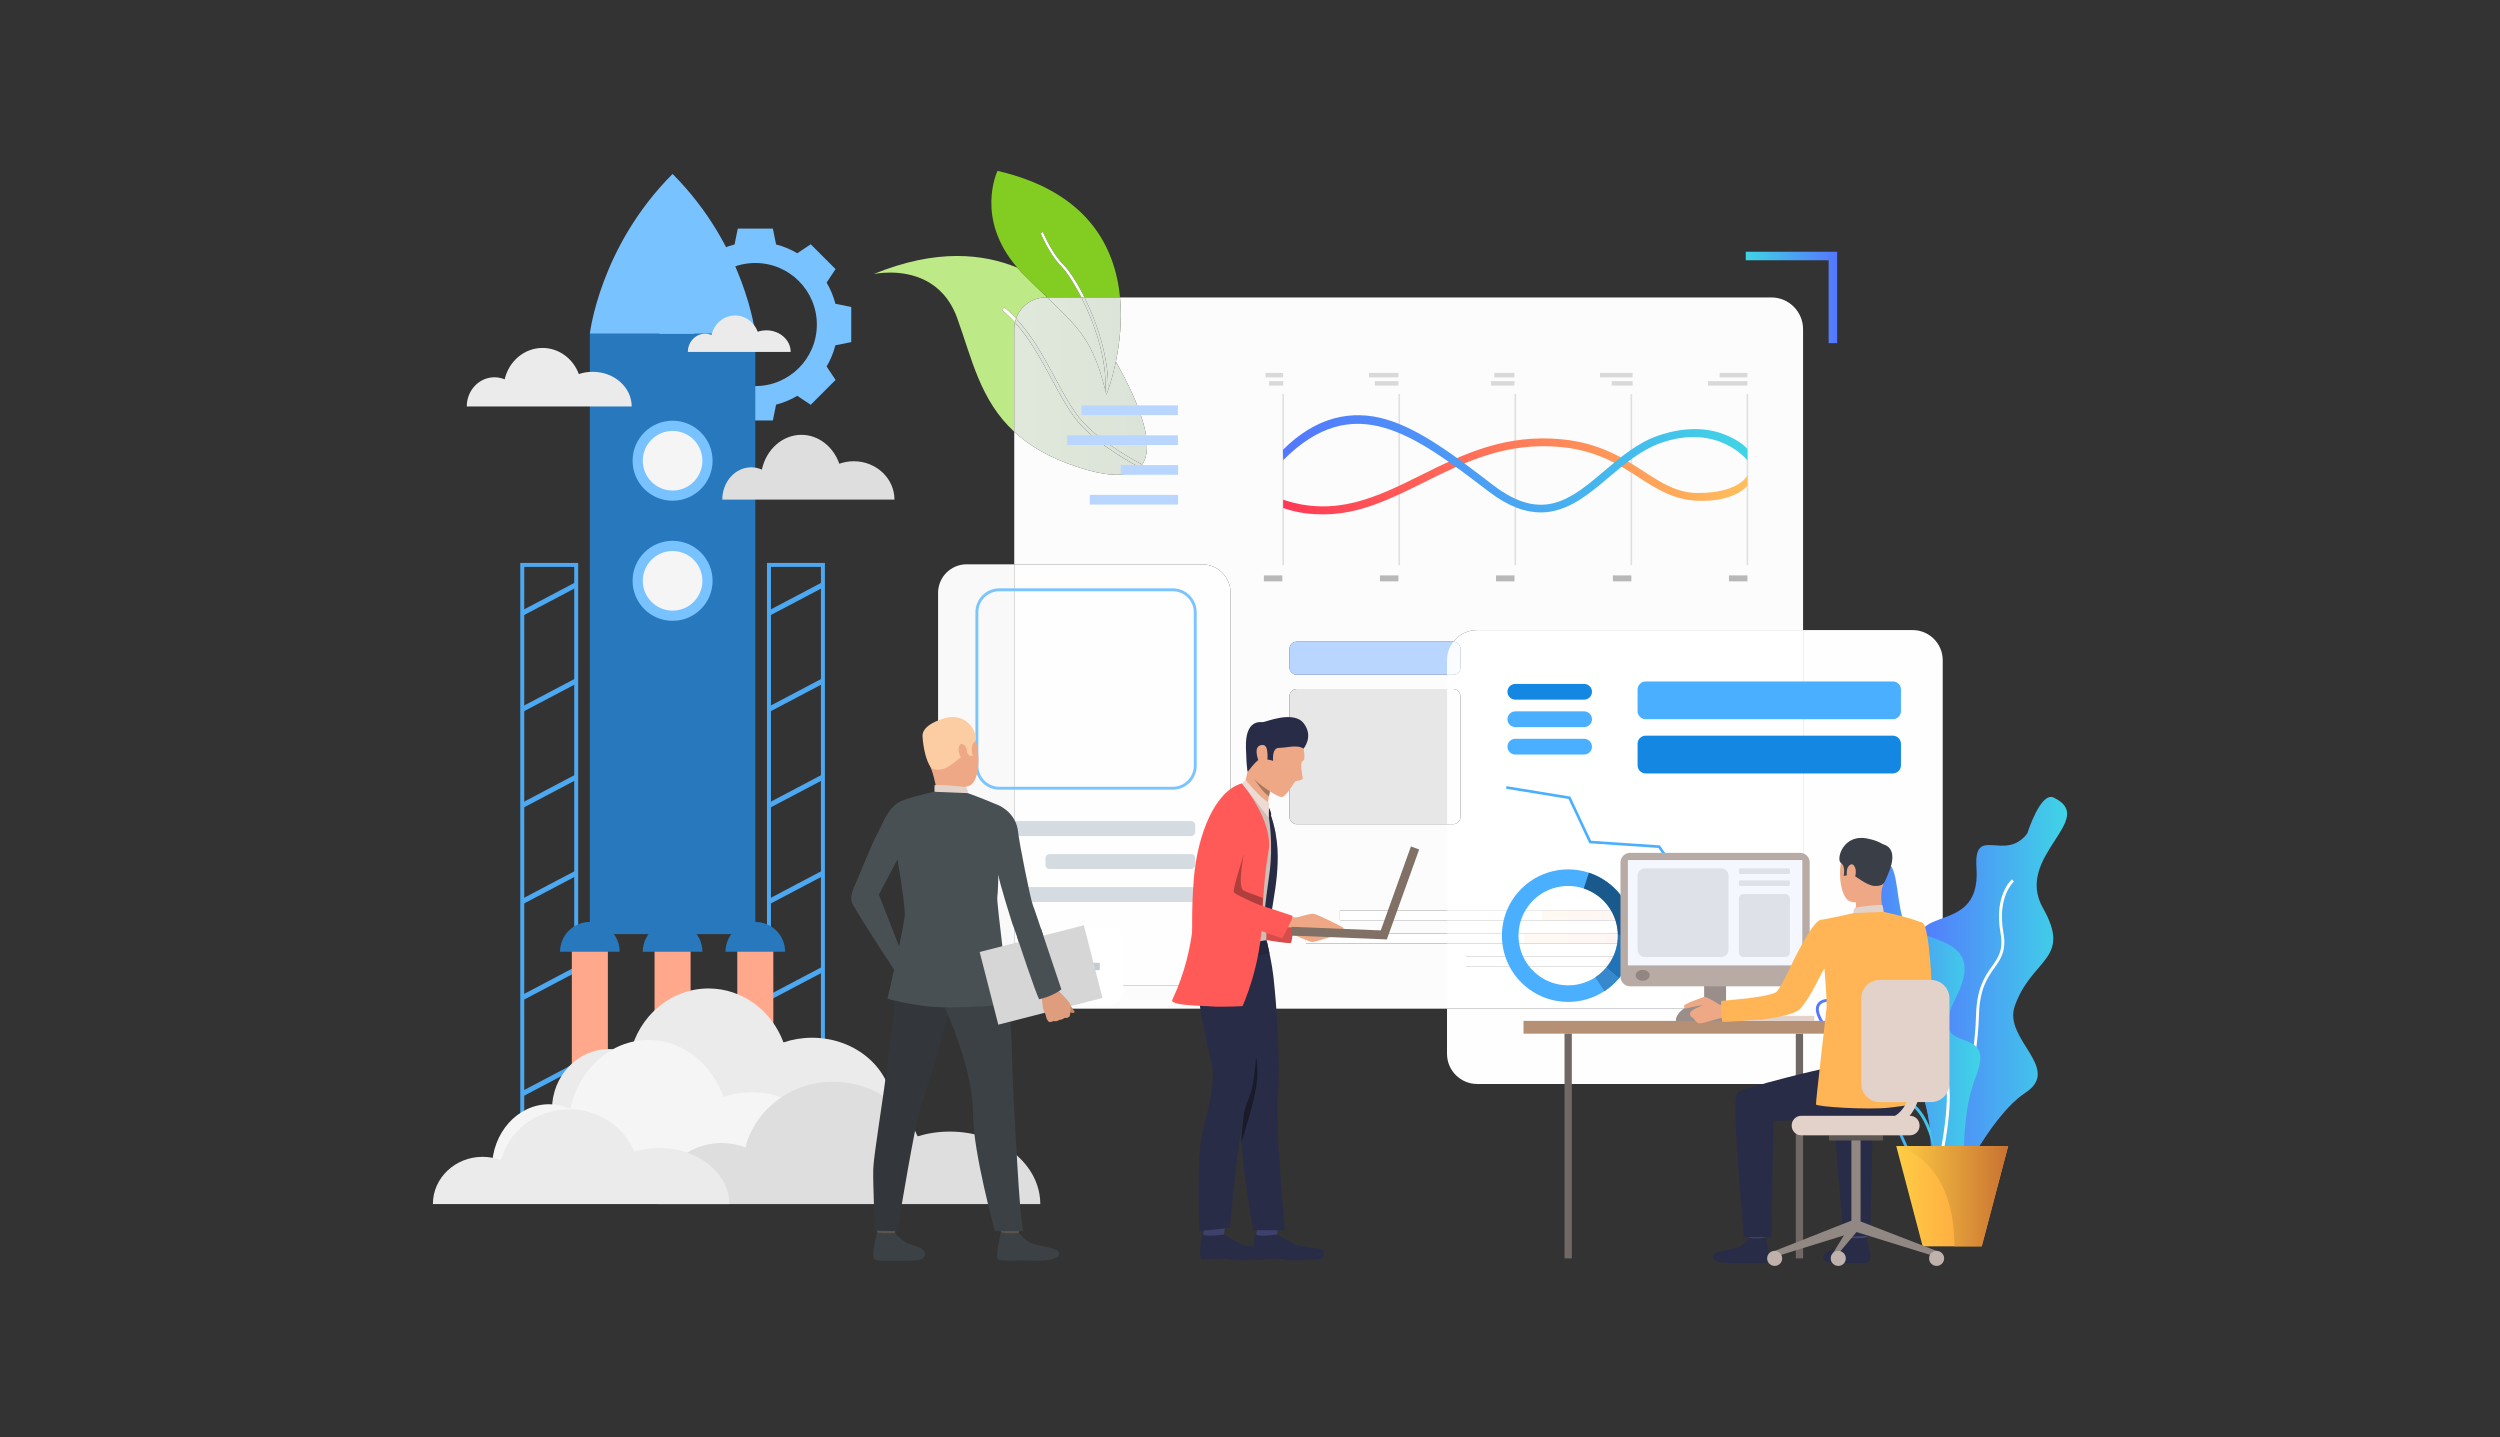 <?xml version="1.0" encoding="UTF-8" standalone="no"?><!DOCTYPE svg PUBLIC "-//W3C//DTD SVG 1.1//EN" "http://www.w3.org/Graphics/SVG/1.1/DTD/svg11.dtd"><svg width="100%" height="100%" viewBox="0 0 3625 2084" version="1.1" xmlns="http://www.w3.org/2000/svg" xmlns:xlink="http://www.w3.org/1999/xlink" xml:space="preserve" xmlns:serif="http://www.serif.com/" style="fill-rule:evenodd;clip-rule:evenodd;stroke-linejoin:round;stroke-miterlimit:2;"><rect x="0" y="0" width="3625" height="2084" fill="#333333" stroke="none"/><g><g><path d="M1095.2,559.813c-49.284,0 -89.234,-39.949 -89.234,-89.233c0,-49.284 39.95,-89.234 89.234,-89.234c49.284,0 89.233,39.95 89.233,89.234c0,49.284 -39.949,89.233 -89.233,89.233Zm116.134,-119.319c-2.82,-10.929 -7.152,-21.255 -12.746,-30.74l12.98,-19.525l-18.009,-18.004l-18.008,-18.008l-19.521,12.98c-9.49,-5.594 -19.811,-9.926 -30.74,-12.752l-4.622,-22.959l-50.931,0l-4.628,22.959c-10.924,2.826 -21.245,7.158 -30.735,12.752l-19.515,-12.98l-18.009,18.008l-18.008,18.004l12.98,19.525c-5.599,9.485 -9.931,19.811 -12.752,30.74l-22.964,4.618l0,50.936l22.964,4.623c2.821,10.928 7.153,21.249 12.752,30.734l-12.98,19.521l18.008,18.008l18.009,18.009l19.515,-12.981c9.49,5.595 19.811,9.927 30.735,12.753l4.628,22.964l50.931,0l4.622,-22.964c10.929,-2.826 21.25,-7.158 30.74,-12.753l19.521,12.981l36.017,-36.017l-12.98,-19.521c5.594,-9.485 9.926,-19.806 12.746,-30.734l22.965,-4.623l0,-50.936l-22.965,-4.618Z" style="fill:#78c2ff;fill-rule:nonzero;"/><path d="M760.121,1722.65l72.502,0l0,-900.654l-72.502,0l0,900.654Zm78.242,5.75l-83.982,0l0,-912.149l83.982,0l0,912.149Z" style="fill:#4da8f2;fill-rule:nonzero;"/><path d="M758.952,1728.74l-3.392,-6.436l78.232,-41.237l3.397,6.435l-78.237,41.238Z" style="fill:#4da8f2;fill-rule:nonzero;"/><path d="M758.952,1589.34l-3.392,-6.436l78.232,-41.238l3.397,6.436l-78.237,41.238Z" style="fill:#4da8f2;fill-rule:nonzero;"/><path d="M758.952,1449.94l-3.392,-6.436l78.232,-41.238l3.397,6.436l-78.237,41.238Z" style="fill:#4da8f2;fill-rule:nonzero;"/><path d="M758.952,1310.54l-3.392,-6.431l78.232,-41.238l3.397,6.436l-78.237,41.233Z" style="fill:#4da8f2;fill-rule:nonzero;"/><path d="M758.952,1171.14l-3.392,-6.431l78.232,-41.238l3.397,6.436l-78.237,41.233Z" style="fill:#4da8f2;fill-rule:nonzero;"/><path d="M758.952,1031.74l-3.392,-6.436l78.232,-41.238l3.397,6.431l-78.237,41.243Z" style="fill:#4da8f2;fill-rule:nonzero;"/><path d="M758.952,892.344l-3.392,-6.436l78.232,-41.238l3.397,6.436l-78.237,41.238Z" style="fill:#4da8f2;fill-rule:nonzero;"/><path d="M1117.87,1722.65l72.492,0l0,-900.654l-72.492,0l0,900.654Zm78.231,5.75l-83.976,0l0,-912.149l83.976,0l0,912.149Z" style="fill:#4da8f2;fill-rule:nonzero;"/><path d="M1116.69,1728.74l-3.392,-6.436l78.237,-41.237l3.397,6.435l-78.242,41.238Z" style="fill:#4da8f2;fill-rule:nonzero;"/><path d="M1116.69,1589.34l-3.392,-6.436l78.237,-41.238l3.397,6.436l-78.242,41.238Z" style="fill:#4da8f2;fill-rule:nonzero;"/><path d="M1116.69,1449.94l-3.392,-6.436l78.237,-41.238l3.397,6.436l-78.242,41.238Z" style="fill:#4da8f2;fill-rule:nonzero;"/><path d="M1116.69,1310.54l-3.392,-6.431l78.237,-41.238l3.397,6.436l-78.242,41.233Z" style="fill:#4da8f2;fill-rule:nonzero;"/><path d="M1116.69,1171.14l-3.392,-6.431l78.237,-41.238l3.397,6.436l-78.242,41.233Z" style="fill:#4da8f2;fill-rule:nonzero;"/><path d="M1116.69,1031.74l-3.392,-6.436l78.237,-41.238l3.397,6.431l-78.242,41.243Z" style="fill:#4da8f2;fill-rule:nonzero;"/><path d="M1116.69,892.344l-3.392,-6.436l78.237,-41.238l3.397,6.436l-78.242,41.238Z" style="fill:#4da8f2;fill-rule:nonzero;"/><rect x="855.281" y="483.851" width="239.921" height="870.574" style="fill:#2878bd;fill-rule:nonzero;"/><path d="M975.244,252.236c-105.595,105.591 -119.963,231.615 -119.963,231.615l239.921,0c0,0 -14.363,-126.024 -119.958,-231.615Z" style="fill:#78c2ff;fill-rule:nonzero;"/><path d="M1123.48,1622.87c-9.989,0 -19.541,1.47 -28.346,4.161c-11.604,-28.153 -40.432,-48.094 -74.18,-48.094c-37.498,0 -68.949,24.636 -77.395,57.818c-6.483,-2.452 -13.537,-3.797 -20.939,-3.797c-31.218,0 -56.53,24.049 -56.53,53.725l337.024,0c0,-35.239 -35.649,-63.813 -79.634,-63.813Z" style="fill:#f5f5f5;fill-rule:nonzero;"/><path d="M859.437,539.119c-7.086,0 -13.869,1.158 -20.113,3.278c-8.238,-22.175 -28.693,-37.872 -52.634,-37.872c-26.616,0 -48.925,19.401 -54.914,45.528c-4.597,-1.932 -9.61,-2.997 -14.856,-2.997c-22.154,0 -40.111,18.944 -40.111,42.308l239.131,0c0,-27.748 -25.296,-50.245 -56.503,-50.245Z" style="fill:#ebebeb;fill-rule:nonzero;"/><path d="M1111.25,478.969c-4.41,0 -8.638,0.727 -12.534,2.046c-5.132,-13.822 -17.884,-23.608 -32.807,-23.608c-16.596,0 -30.501,12.098 -34.236,28.382c-2.867,-1.2 -5.989,-1.865 -9.261,-1.865c-13.807,0 -25.006,11.807 -25.006,26.372l149.072,0c0,-17.298 -15.77,-31.327 -35.228,-31.327Z" style="fill:#ebebeb;fill-rule:nonzero;"/><path d="M1237.99,668.816c-7.397,0 -14.477,1.283 -20.996,3.631c-8.602,-24.548 -29.955,-41.934 -54.945,-41.934c-27.785,0 -51.076,21.484 -57.335,50.406c-4.795,-2.13 -10.026,-3.309 -15.511,-3.309c-23.12,0 -41.866,20.97 -41.866,46.843l249.639,0c0,-30.725 -26.413,-55.637 -58.986,-55.637Z" style="fill:#dedede;fill-rule:nonzero;"/><path d="M1033.25,668.042c0,32.039 -25.972,58.005 -58.005,58.005c-32.039,0 -58.005,-25.966 -58.005,-58.005c0,-32.033 25.966,-58.005 58.005,-58.005c32.033,0 58.005,25.972 58.005,58.005Z" style="fill:#78c2ff;fill-rule:nonzero;"/><path d="M1033.25,842.187c0,32.039 -25.972,58.005 -58.005,58.005c-32.039,0 -58.005,-25.966 -58.005,-58.005c0,-32.033 25.966,-58.005 58.005,-58.005c32.033,0 58.005,25.972 58.005,58.005Z" style="fill:#78c2ff;fill-rule:nonzero;"/><path d="M1018.47,842.187c0,23.873 -19.354,43.227 -43.222,43.227c-23.873,0 -43.227,-19.354 -43.227,-43.227c0,-23.868 19.354,-43.222 43.227,-43.222c23.868,0 43.222,19.354 43.222,43.222Z" style="fill:#f5f5f5;fill-rule:nonzero;"/><path d="M1018.47,668.042c0,23.873 -19.354,43.222 -43.222,43.222c-23.873,0 -43.227,-19.349 -43.227,-43.222c0,-23.868 19.354,-43.222 43.227,-43.222c23.868,0 43.222,19.354 43.222,43.222Z" style="fill:#f5f5f5;fill-rule:nonzero;"/><rect x="829.148" y="1357.08" width="52.26" height="221.86" style="fill:#ffa88c;fill-rule:nonzero;"/><rect x="949.106" y="1357.08" width="52.27" height="221.86" style="fill:#ffa88c;fill-rule:nonzero;"/><rect x="1069.07" y="1357.08" width="52.265" height="221.86" style="fill:#ffa88c;fill-rule:nonzero;"/><path d="M1018.47,1380.05l-86.444,0c0,-23.873 19.354,-43.222 43.217,-43.222c23.873,0 43.227,19.349 43.227,43.222Z" style="fill:#2878bd;fill-rule:nonzero;"/><path d="M1138.42,1380.05l-86.444,0c0,-23.873 19.359,-43.222 43.217,-43.222c23.873,0 43.227,19.349 43.227,43.222Z" style="fill:#2878bd;fill-rule:nonzero;"/><path d="M1177.59,1504.72c-14.638,0 -28.642,2.4 -41.539,6.779c-17.011,-45.798 -59.267,-78.227 -108.722,-78.227c-54.956,0 -101.051,40.08 -113.424,94.038c-9.495,-3.984 -19.842,-6.186 -30.688,-6.186c-45.751,0 -82.844,39.124 -82.844,87.389l493.928,0c0,-57.319 -52.255,-103.793 -116.711,-103.793Z" style="fill:#ebebeb;fill-rule:nonzero;"/><path d="M1090.6,1583.74c-14.643,0 -28.647,2.535 -41.545,7.184c-17.011,-48.572 -59.267,-82.969 -108.717,-82.969c-54.961,0 -101.05,42.505 -113.428,99.736c-9.495,-4.217 -19.838,-6.55 -30.683,-6.55c-45.757,0 -82.85,41.493 -82.85,92.683l493.929,0c0,-60.795 -52.25,-110.084 -116.706,-110.084Z" style="fill:#f5f5f5;fill-rule:nonzero;"/><path d="M1377.23,1640.8c-16.451,0 -32.189,2.426 -46.687,6.862c-19.12,-46.38 -66.612,-79.224 -122.191,-79.224c-61.776,0 -113.579,40.583 -127.49,95.238c-10.674,-4.031 -22.299,-6.259 -34.49,-6.259c-51.419,0 -93.114,39.622 -93.114,88.506l555.149,0c0,-58.052 -58.732,-105.123 -131.177,-105.123Z" style="fill:#dedede;fill-rule:nonzero;"/><path d="M955.9,1664.54c-12.731,0 -24.917,1.876 -36.142,5.309c-14.804,-35.903 -51.569,-61.335 -94.594,-61.335c-47.829,0 -87.924,31.426 -98.697,73.734c-8.259,-3.122 -17.261,-4.846 -26.699,-4.846c-39.809,0 -72.082,30.672 -72.082,68.518l429.769,0c0,-44.941 -45.466,-81.38 -101.555,-81.38Z" style="fill:#ebebeb;fill-rule:nonzero;"/><path d="M898.498,1380.05l-86.439,0c0,-23.873 19.349,-43.222 43.217,-43.222c23.873,0 43.222,19.349 43.222,43.222Z" style="fill:#2878bd;fill-rule:nonzero;"/></g><g><path d="M1470.64,626.074l0,-148.768c0,-3.335 0.356,-6.591 1.03,-9.73c-5.801,-6.403 -12.049,-12.501 -18.841,-18.18l3.289,-3.951c6.161,5.156 11.865,10.626 17.201,16.347c6.365,-17.786 23.369,-30.513 43.349,-30.513l1.75,0c-9.969,-9.567 -21.185,-20.352 -33.916,-33.125c-3.311,-3.323 -6.404,-6.65 -9.291,-9.969c-25.793,-10.659 -54.779,-17.008 -87.239,-17.008c-36.05,0 -76.403,7.834 -121.455,26.299c0.728,-0.163 10.366,-2.243 24.123,-2.243c29.124,0 76.691,9.316 97.215,65.827c21.361,58.746 33.096,119.02 82.785,165.014Z" style="fill:#bee987;"/><path d="M1471.67,467.576c0.427,-1.979 0.979,-3.909 1.649,-5.784c-5.336,-5.721 -11.04,-11.191 -17.201,-16.347l-3.289,3.951c6.792,5.679 13.04,11.777 18.841,18.18Z" style="fill:#fff;"/><path d="M1518.42,431.279l49.568,0c-11.02,-21.687 -21.813,-37.599 -27.572,-43.345c-15.802,-15.778 -26.223,-38.08 -30.149,-46.488c-0.67,-1.394 -1.289,-2.716 -1.486,-3.03l3.231,-2.051c0.322,0.498 0.745,1.423 1.712,3.465c3.85,8.232 14.066,30.095 29.404,45.379c7.253,7.236 18.398,24.014 29.346,46.07l51.561,0c-6.989,-73.089 -46.857,-153.25 -177.624,-183.521c0,0 -33.368,68.937 28.802,140.427c2.887,3.319 5.98,6.646 9.291,9.969c12.731,12.773 23.947,23.558 33.916,33.125Z" style="fill:#83cd22;"/><path d="M1567.99,431.279l4.486,0c-10.948,-22.056 -22.093,-38.834 -29.346,-46.07c-15.338,-15.284 -25.554,-37.147 -29.404,-45.379c-0.967,-2.042 -1.39,-2.967 -1.712,-3.465l-3.231,2.051c0.197,0.314 0.816,1.636 1.486,3.03c3.926,8.408 14.347,30.71 30.149,46.488c5.759,5.746 16.552,21.658 27.572,43.345Z" style="fill:#fff;"/><path d="M1516.67,1462.54l581.494,0l0,-94.65l-204.542,0l0,-14.347l204.542,0l0,-19.122l-155.284,0l0,-14.35l155.284,0l0,-124.984l-217.729,0c-5.918,0 -10.718,-4.792 -10.718,-10.71l0,-174.577c0,-5.918 4.8,-10.718 10.718,-10.718l217.729,0l0,-20.729l-217.729,0c-5.918,0 -10.718,-4.796 -10.718,-10.713l0,-26.567c0,-5.918 4.8,-10.718 10.718,-10.718l226.48,0c0.193,0 0.381,0.008 0.569,0.016c8.015,-10.216 20.474,-16.778 34.469,-16.778l472.493,0l0,-436.284c0,-25.42 -20.607,-46.027 -46.028,-46.027l-944.383,0c3.31,34.652 -0.77,67.719 -6.056,93.118c3.478,6.014 6.729,11.932 9.747,17.678c28.697,54.649 45.977,106.887 28.341,131.559c-1.046,1.452 -2.184,2.799 -3.452,4.034c-7.023,6.897 -17.833,10.768 -33.205,10.768c-14.978,0 -34.293,-3.678 -58.662,-11.819c-39.792,-13.291 -68.527,-30.567 -90.106,-50.543l0,192.167l272.224,0c22.88,0 41.433,18.548 41.433,41.433l0,527.569c0,22.884 -18.553,41.432 -41.433,41.432l-270.6,0c5.332,19.515 23.19,33.862 44.404,33.862Z" style="fill:#fcfcfc;fill-rule:nonzero;"/><path d="M1619.41,688.436c15.372,0 26.182,-3.871 33.205,-10.768c-24.956,-13.258 -72.896,-41.638 -96.592,-75.122c-11.166,-15.803 -20.813,-33.728 -31.037,-52.695c-15.305,-28.459 -31.045,-57.679 -53.314,-82.275c-0.674,3.139 -1.03,6.395 -1.03,9.73l0,148.768c21.579,19.976 50.314,37.252 90.106,50.543c24.369,8.141 43.684,11.819 58.662,11.819Zm36.657,-14.802c17.636,-24.672 0.356,-76.91 -28.341,-131.559c-3.018,-5.746 -6.269,-11.664 -9.747,-17.678c-3.989,19.147 -8.659,33.937 -11.375,41.78c-1.319,3.809 -2.185,5.968 -2.277,6.211c-0.506,-2.034 -1,-4.064 -1.498,-6.01c-18.08,-71.854 -37.223,-89.812 -84.409,-135.099l-1.75,0c-19.98,0 -36.984,12.727 -43.349,30.513c23.801,25.508 40.206,55.98 56.164,85.636c10.145,18.837 19.712,36.619 30.723,52.154c23.106,32.665 71.531,61.136 95.859,74.052Z" style="fill:url(#_Linear1);"/><path d="M1652.62,677.668c1.268,-1.235 2.406,-2.582 3.452,-4.034c-24.328,-12.916 -72.753,-41.387 -95.859,-74.052c-11.011,-15.535 -20.578,-33.317 -30.723,-52.154c-15.958,-29.656 -32.363,-60.128 -56.164,-85.636c-0.67,1.875 -1.222,3.805 -1.649,5.784c22.269,24.596 38.009,53.816 53.314,82.275c10.224,18.967 19.871,36.892 31.037,52.695c23.696,33.484 71.636,61.864 96.592,75.122Z" style="fill:url(#_Linear2);"/><path d="M1602.83,566.378c2.205,-47.626 -16.632,-99.254 -34.841,-135.099l-49.568,0c47.186,45.287 66.329,63.245 84.409,135.099Zm3.775,-0.201c2.716,-7.843 7.386,-22.633 11.375,-41.78c5.286,-25.399 9.366,-58.466 6.056,-93.118l-51.561,0c18.289,36.85 36.026,88.439 34.13,134.898Z" style="fill:url(#_Linear3);"/><path d="M1604.33,572.388c0.092,-0.243 0.958,-2.402 2.277,-6.211c1.896,-46.459 -15.841,-98.048 -34.13,-134.898l-4.486,0c18.209,35.845 37.046,87.473 34.841,135.099c0.498,1.946 0.992,3.976 1.498,6.01Z" style="fill:url(#_Linear4);"/><path d="M1880.43,930.352l226.48,0c5.918,0 10.718,4.8 10.718,10.718l0,26.567c0,5.917 -4.8,10.713 -10.718,10.713l-226.48,0c-5.918,0 -10.718,-4.796 -10.718,-10.713l0,-26.567c0,-5.918 4.8,-10.718 10.718,-10.718Z" style="fill:#b8d6ff;fill-rule:nonzero;"/><path d="M1880.43,1195.08l217.729,0l0,-196.005l-217.729,0c-5.918,0 -10.718,4.8 -10.718,10.718l0,174.577c0,5.918 4.8,10.71 10.718,10.71Z" style="fill:#e7e7e7;fill-rule:nonzero;"/><rect x="1568.18" y="587.814" width="139.799" height="14.024" style="fill:#b8d6ff;fill-rule:nonzero;"/><rect x="1547.3" y="631.234" width="160.674" height="14.024" style="fill:#b8d6ff;fill-rule:nonzero;"/><rect x="1625.09" y="674.412" width="83.124" height="14.028" style="fill:#b8d6ff;fill-rule:nonzero;"/><rect x="1580.14" y="717.585" width="128.076" height="14.033" style="fill:#b8d6ff;fill-rule:nonzero;"/><rect x="1942.88" y="1320.07" width="611.669" height="14.351" style="fill:#fff;fill-rule:nonzero;"/><rect x="1893.62" y="1353.54" width="660.927" height="14.346" style="fill:#fff;fill-rule:nonzero;"/><rect x="2125.7" y="1387.01" width="428.847" height="14.346" style="fill:#fff;fill-rule:nonzero;"/><path d="M1401.65,1428.67l70.619,0c-1.059,-3.875 -1.624,-7.952 -1.624,-12.166l0,-598.268l-68.995,0c-22.88,0 -41.437,18.548 -41.437,41.433l0,527.569c0,22.884 18.557,41.432 41.437,41.432Z" style="fill:#f9f9fa;fill-rule:nonzero;"/><path d="M1472.27,1428.67l270.6,0c22.88,0 41.433,-18.548 41.433,-41.432l0,-527.569c0,-22.885 -18.553,-41.433 -41.433,-41.433l-272.224,0l0,598.268c0,4.214 0.565,8.291 1.624,12.166Z" style="fill:#fefefe;fill-rule:nonzero;"/><path d="M1433.82,1212.26l293.375,0c3.256,0 5.889,-2.633 5.889,-5.889l0,-9.902c0,-3.252 -2.633,-5.888 -5.889,-5.888l-293.375,0c-3.252,0 -5.888,2.636 -5.888,5.888l0,9.902c0,3.256 2.636,5.889 5.888,5.889Z" style="fill:#d4dbe1;fill-rule:nonzero;"/><path d="M1521.81,1260.08l205.388,0c3.256,0 5.889,-2.633 5.889,-5.889l0,-9.893c0,-3.252 -2.633,-5.893 -5.889,-5.893l-205.388,0c-3.247,0 -5.896,2.641 -5.896,5.893l0,9.893c0,3.256 2.649,5.889 5.896,5.889Z" style="fill:#d4dbe1;fill-rule:nonzero;"/><path d="M1481,1307.91l246.196,0c3.256,0 5.889,-2.641 5.889,-5.893l0,-9.893c0,-3.256 -2.633,-5.889 -5.889,-5.889l-246.196,0c-3.256,0 -5.893,2.633 -5.893,5.889l0,9.893c0,3.252 2.637,5.893 5.893,5.893Z" style="fill:#d4dbe1;fill-rule:nonzero;"/><path d="M1537.18,1457.7l70.147,0c11.747,0 21.268,-9.521 21.268,-21.269l0,-70.146c0,-11.74 -9.521,-21.261 -21.268,-21.261l-70.147,0c-11.743,0 -21.268,9.521 -21.268,21.261l0,70.146c0,11.748 9.525,21.269 21.268,21.269Z" style="fill:#fff;fill-rule:nonzero;"/><rect x="1566.92" y="1378.94" width="10.668" height="44.835" style="fill:#c5ccd1;fill-rule:nonzero;"/><rect x="1549.84" y="1396.03" width="44.831" height="10.664" style="fill:#c5ccd1;fill-rule:nonzero;"/><path d="M2141.95,1571.78l631.208,0c24.182,0 43.789,-19.603 43.789,-43.784l0,-570.621c0,-24.178 -19.607,-43.785 -43.789,-43.785l-158.715,0l0,502.919c0,25.424 -20.607,46.028 -46.028,46.028l-470.254,0l0,65.459c0,24.181 19.603,43.784 43.789,43.784Z" style="fill:#fefefe;fill-rule:nonzero;"/><path d="M2098.16,1462.54l470.254,0c25.421,0 46.028,-20.604 46.028,-46.028l0,-502.919l-472.493,0c-13.995,0 -26.454,6.562 -34.469,16.778c5.654,0.297 10.149,4.976 10.149,10.702l0,26.567c0,5.917 -4.8,10.713 -10.718,10.713l-8.751,0l0,20.729l8.751,0c5.918,0 10.718,4.8 10.718,10.718l0,174.577c0,5.918 -4.8,10.71 -10.718,10.71l-8.751,0l0,124.984l456.385,0l0,14.35l-456.385,0l0,19.122l456.385,0l0,14.347l-456.385,0l0,94.65Zm456.385,-61.178l-428.847,0l0,-14.347l428.847,0l0,14.347Z" style="fill:#fff;fill-rule:nonzero;"/><path d="M2098.16,978.35l8.751,0c5.918,0 10.718,-4.796 10.718,-10.713l0,-26.567c0,-5.726 -4.495,-10.405 -10.149,-10.702c-5.838,7.441 -9.32,16.816 -9.32,27.007l0,20.975Z" style="fill:#fafcff;fill-rule:nonzero;"/><path d="M2098.16,1195.08l8.751,0c5.918,0 10.718,-4.792 10.718,-10.71l0,-174.577c0,-5.918 -4.8,-10.718 -10.718,-10.718l-8.751,0l0,196.005Z" style="fill:#fefefe;fill-rule:nonzero;"/><path d="M2098.16,1334.42l137.895,0l0,-14.35l318.49,0l0,14.35l0,-14.35l-456.385,0l0,14.35Z" style="fill:#fff;fill-rule:nonzero;"/><path d="M2098.16,1367.89l112.249,0l0,-14.347l344.136,0l0,14.347l0,-14.347l-456.385,0l0,14.347Z" style="fill:#fff;fill-rule:nonzero;"/><path d="M2125.7,1401.36l205.551,0l0,-14.347l223.296,0l0,14.347l0,-14.347l-428.847,0l0,14.347Z" style="fill:#fff;fill-rule:nonzero;"/><rect x="2236.06" y="1320.07" width="318.49" height="14.351" style="fill:url(#_Linear5);"/><rect x="2210.41" y="1353.54" width="344.136" height="14.346" style="fill:url(#_Linear6);"/><rect x="2331.25" y="1387.01" width="223.296" height="14.346" style="fill:url(#_Linear7);"/><path d="M2183.8,1143.71l0.623,-3.8l92.595,15.171l30.024,63.977l99.836,6.776l32.342,47.706l76.328,-1.896l0.096,3.846l-78.429,1.946l-32.463,-47.89l-100.229,-6.801l-30.12,-64.203l-90.603,-14.832Z" style="fill:#4aafff;fill-rule:nonzero;"/><path d="M2296.97,1014.5l-99.786,0c-6.302,0 -11.408,-5.11 -11.408,-11.413c0,-6.298 5.106,-11.4 11.408,-11.4l99.786,0c6.298,0 11.404,5.102 11.404,11.4c0,6.303 -5.106,11.413 -11.404,11.413Z" style="fill:#1487e3;fill-rule:nonzero;"/><path d="M2296.97,1054.3l-99.786,0c-6.302,0 -11.408,-5.11 -11.408,-11.412c0,-6.303 5.106,-11.409 11.408,-11.409l99.786,0c6.298,0 11.404,5.106 11.404,11.409c0,6.302 -5.106,11.412 -11.404,11.412Z" style="fill:#4aafff;fill-rule:nonzero;"/><path d="M2296.97,1094.09l-99.786,0c-6.302,0 -11.408,-5.101 -11.408,-11.404c0,-6.299 5.106,-11.413 11.408,-11.413l99.786,0c6.298,0 11.404,5.114 11.404,11.413c0,6.303 -5.106,11.404 -11.404,11.404Z" style="fill:#4aafff;fill-rule:nonzero;"/><path d="M2386.29,1042.88l358.265,0c6.529,0 11.823,-5.29 11.823,-11.819l0,-31.15c0,-6.524 -5.294,-11.814 -11.823,-11.814l-358.265,0c-6.529,0 -11.818,5.29 -11.818,11.814l0,31.15c0,6.529 5.289,11.819 11.818,11.819Z" style="fill:#4aafff;fill-rule:nonzero;"/><path d="M2386.29,1121.49l358.265,0c6.529,0 11.823,-5.29 11.823,-11.819l0,-31.15c0,-6.528 -5.294,-11.822 -11.823,-11.822l-358.265,0c-6.529,0 -11.818,5.294 -11.818,11.822l0,31.15c0,6.529 5.289,11.819 11.818,11.819Z" style="fill:#1487e3;fill-rule:nonzero;"/><path d="M2231.3,1414.83c24.872,18.209 57.525,18.125 81.903,2.243c5.809,-3.788 11.153,-8.467 15.803,-14.02c1.029,-1.222 2.025,-2.49 2.984,-3.804c9.621,-13.137 14.133,-28.455 13.907,-43.571c-0.327,-21.817 -10.522,-43.228 -29.484,-57.11c-6.261,-4.579 -13.012,-8.002 -19.997,-10.308c-28.86,-9.525 -61.768,0.038 -80.688,25.881c-23.504,32.103 -16.532,77.185 15.572,100.689Zm-34.974,-114.89c25.236,-34.468 69.116,-47.22 107.619,-34.527c9.316,3.072 18.323,7.638 26.672,13.748c25.29,18.524 38.892,47.074 39.327,76.173c0.302,20.168 -5.721,40.596 -18.552,58.127c-1.277,1.741 -2.603,3.436 -3.972,5.068c-6.211,7.395 -13.334,13.648 -21.084,18.695c-32.519,21.185 -76.073,21.294 -109.24,-2.984c-42.822,-31.35 -52.117,-91.478 -20.77,-134.3Z" style="fill:#4aafff;fill-rule:nonzero;"/><path d="M2345.9,1355.68l24.047,-0.344c-0.435,-29.099 -14.037,-57.649 -39.327,-76.173c-8.349,-6.11 -17.356,-10.676 -26.672,-13.748l-7.529,22.847c6.985,2.306 13.736,5.729 19.997,10.308c18.962,13.882 29.157,35.293 29.484,57.11Z" style="fill:#1a598c;fill-rule:nonzero;"/><path d="M2329.01,1403.05l18.414,15.476c1.369,-1.632 2.695,-3.327 3.972,-5.068c12.831,-17.531 18.854,-37.959 18.552,-58.127l-24.047,0.344c0.226,15.116 -4.286,30.434 -13.907,43.571c-0.959,1.314 -1.955,2.582 -2.984,3.804Z" style="fill:#2273b5;fill-rule:nonzero;"/><path d="M2326.34,1437.23c7.75,-5.047 14.873,-11.3 21.084,-18.695l-18.414,-15.476c-4.65,5.553 -9.994,10.232 -15.803,14.02l13.133,20.151Z" style="fill:#3788cc;fill-rule:nonzero;"/><path d="M2977.88,1156.5c-19.181,-9.173 -38.269,51.883 -38.269,51.883c-32.598,43.077 -78.157,-14.229 -73.704,50.163c7.797,112.683 -129.7,35.431 -66.266,153.074c63.433,117.638 -56.01,66.517 -16.59,161.377c39.419,94.855 -11.672,207.987 47.639,161.499c0,0 52.226,-114.521 106.084,-149.957c53.862,-35.435 -32.263,-77.482 -15.414,-125.603c24.479,-69.903 83.447,-67.158 40.93,-142.276c-42.52,-75.119 80.785,-128.981 15.59,-160.16Z" style="fill:url(#_Linear8);"/><path d="M2811.91,1691.39c25.709,-18.083 55.8,-144.088 57.591,-219.135c0.921,-38.445 12.284,-54.457 22.311,-68.59c9.584,-13.505 17.858,-25.173 13.041,-51.954c-9.216,-51.192 15.008,-73.285 15.255,-73.503l-2.804,-3.193c-1.08,0.938 -26.304,23.73 -16.636,77.45c4.503,25.022 -2.921,35.489 -12.325,48.739c-9.865,13.903 -22.139,31.209 -23.09,70.95c-1.925,80.542 -32.689,199.508 -55.791,215.754l2.448,3.482Z" style="fill:#fff;fill-rule:nonzero;"/><path d="M2678.09,1460.09c4.716,2.578 8.667,6.708 13.237,11.496c11.425,11.965 25.646,26.86 61.672,27.027c17.937,0.084 27.981,2.424 32.572,7.58c5.022,5.641 3.926,15.417 2.411,28.944c-0.573,5.11 -1.222,10.898 -1.62,17.192c-2.435,38.704 19.741,65.744 20.687,66.874c12.903,15.363 27.517,45.939 21.411,63.4c-2.377,6.796 -7.805,11.094 -16.142,12.777c-29.078,5.876 -37.105,-12.317 -50.409,-42.454c-2.44,-5.537 -4.96,-11.249 -7.826,-17.297c-15.406,-32.531 -29.782,-38.168 -51.54,-46.705c-5.223,-2.055 -11.141,-4.374 -17.602,-7.278c-27.501,-12.359 -22.537,-29.325 -17.285,-47.296c0.754,-2.574 1.498,-5.131 2.151,-7.667c3.311,-12.932 -3.218,-19.591 -11.484,-28.024c-5.942,-6.064 -12.676,-12.94 -18.004,-24.076c-2.791,-5.835 -5.097,-13.765 -0.213,-18.39c6.424,-6.093 22.754,-4.415 37.984,3.897Zm124.201,240.638c3.314,0 6.922,-0.38 10.868,-1.18c9.915,-2 16.41,-7.227 19.315,-15.539c6.93,-19.821 -9.128,-52.017 -22.16,-67.535c-0.218,-0.259 -22.035,-26.923 -19.708,-63.877c0.393,-6.194 1.034,-11.928 1.603,-16.987c1.636,-14.623 2.821,-25.186 -3.461,-32.247c-5.533,-6.219 -16.222,-8.91 -35.728,-9.002c-34.218,-0.159 -47.748,-14.325 -58.617,-25.713c-4.616,-4.838 -8.977,-9.4 -14.275,-12.292c-17.054,-9.311 -35.113,-10.676 -42.948,-3.251c-3.72,3.528 -6.859,10.433 -0.694,23.315c5.624,11.772 12.932,19.23 18.803,25.211c7.893,8.06 13.116,13.388 10.4,23.997c-0.64,2.486 -1.377,5.006 -2.113,7.529c-5.278,18.042 -11.254,38.49 19.624,52.364c6.554,2.946 12.521,5.29 17.79,7.357c21.554,8.459 34.561,13.569 49.251,44.563c2.841,6.006 5.352,11.689 7.78,17.193c11.576,26.244 20.339,46.094 44.27,46.094Z" style="fill:url(#_Linear9);"/><path d="M2812.7,1725.28l4.248,-0.222c-0.213,-3.988 -5.566,-98.023 -43.324,-125.544c-41.42,-30.192 -54.482,-62.635 -60.701,-84.414c-7.328,-25.667 -44.629,-32.522 -46.216,-32.803l-0.74,4.186c0.364,0.067 36.272,6.683 42.868,29.785c6.394,22.382 19.803,55.716 62.282,86.682c36.138,26.341 41.533,121.372 41.583,122.33Z" style="fill:url(#_Linear10);"/><path d="M2726.38,1251.39c26.835,-9.203 21.261,42.517 32.602,80.789c11.338,38.269 126.143,16.69 77.956,112.521c-48.196,95.826 60.943,32.045 28.346,115.667c-32.602,83.627 -2.838,173.063 -38.273,150.312c-35.431,-22.746 -19.904,-128.047 -56.758,-140.564c-36.85,-12.514 -42.864,-27.107 -6.374,-61.124c36.485,-34.016 -95.609,-67.786 -63.011,-136.472c32.598,-68.685 -5.491,-110.499 25.512,-121.129Z" style="fill:url(#_Linear11);"/><path d="M2810.57,1706.67c3.377,-14.317 32.196,-140.301 5.302,-155.526c-23.7,-13.426 -23.118,-65.623 -19.418,-114.923c3.272,-43.634 -52.775,-64.032 -55.16,-64.886l-1.423,4.01c0.557,0.2 55.373,20.172 52.343,60.558c-3.796,50.623 -4.206,104.351 21.566,118.94c20.419,11.568 1.619,112.81 -7.349,150.852l4.139,0.975Z" style="fill:#fff;fill-rule:nonzero;"/><path d="M2749.57,1661.81l38.314,145.357l85.619,0l38.319,-145.357l-162.252,0Z" style="fill:url(#_Linear12);"/><path d="M2749.57,1661.81c0,0 84.346,15.837 84.346,145.357l39.587,0l38.319,-145.357l-162.252,0Z" style="fill:url(#_Linear13);"/><path d="M2531.36,365.037l0,12.329l120.167,0l0,120.163l12.333,0l0,-132.492l-132.5,0Z" style="fill:url(#_Linear14);"/><rect x="2509.96" y="1473" width="120.702" height="7.156" style="fill:#e2d2ca;fill-rule:nonzero;"/><rect x="2603.91" y="1498.81" width="10.576" height="325.86" style="fill:#706865;fill-rule:nonzero;"/><rect x="2444.95" y="1470.96" width="83.903" height="10.233" style="fill:#ccbdb7;fill-rule:nonzero;"/><rect x="2471.01" y="1383.65" width="31.769" height="96.5" style="fill:#998e89;fill-rule:nonzero;"/><rect x="2209.09" y="1480.28" width="464.868" height="18.527" style="fill:#b59074;fill-rule:nonzero;"/><path d="M2763.18,1368.13c0,0 5.085,71.302 -8.847,79.835c-8.726,5.344 -43.525,23.378 -42.492,26.76c1.034,3.377 19.649,30.082 19.649,30.082c0,0 66.836,-44.019 68.992,-57.888c2.109,-13.551 -3.29,-104.397 -12.476,-108.582c-6.88,-3.131 -10.513,-0.54 -19.184,5.901c-12.171,9.031 -5.642,23.892 -5.642,23.892Z" style="fill:#ffb555;fill-rule:nonzero;"/><path d="M2680.95,1780.17c0,0 2.08,14.426 2.335,16.594c0.26,2.163 23.123,-1.277 23.123,-1.277l1.85,-17.175c0,0 -24.454,-0.176 -27.308,1.858Z" style="fill:#424773;fill-rule:nonzero;"/><path d="M2683.04,1794.93c0,0 -7.245,8.693 -14.251,12.485c-7.006,3.787 -18.012,5.29 -22.156,9.211c-2.988,2.833 -10.893,15.02 18.206,14.773c29.094,-0.242 43.123,1.725 46.241,-2.95c3.118,-4.675 -4.508,-34.494 -4.508,-34.494c0,0 -6.892,2.478 -23.532,0.975Z" style="fill:#292c47;fill-rule:nonzero;"/><path d="M2534.47,1780.31c0,0 2.08,14.422 2.339,16.598c0.26,2.168 23.123,-1.281 23.123,-1.281l1.846,-17.175c0,0 -24.45,-0.176 -27.308,1.858Z" style="fill:#424773;fill-rule:nonzero;"/><path d="M2536.57,1795.07c0,0 -7.245,8.692 -14.251,12.48c-7.01,3.787 -32.786,6.901 -36.929,10.826c-2.988,2.834 -7.964,14.226 32.974,13.163c29.087,-0.758 43.128,1.724 46.246,-2.955c3.113,-4.671 -4.512,-34.49 -4.512,-34.49c0,0 -6.491,2.645 -23.528,0.976Z" style="fill:#292c47;fill-rule:nonzero;"/><path d="M2754.68,1530.97c0,0 -83.12,14.062 -101.89,17.008c-18.77,2.951 -120.56,28.279 -133.291,35.996c-10.128,6.144 5.315,153.69 8.922,209.983l40.094,0l2.908,-168.864c48.108,1.201 82.438,-11.25 117.476,-5.93c35.033,5.323 64.241,12.881 86.502,-16.975c0,0 0.824,-64.697 -20.721,-71.218Z" style="fill:#292c47;fill-rule:nonzero;"/><path d="M2672.76,1794.09l39.068,-2.419l3.808,-166.583c20.712,0.519 27.81,-0.795 44.572,-2.825l31.547,-73.327c-27.647,5.524 -116.224,27.873 -128.039,35.033c-10.128,6.144 5.432,153.824 9.044,210.121Z" style="fill:#292c47;fill-rule:nonzero;"/><path d="M2716.42,1219.41c0,0 -30.468,-8.421 -42.09,15.234c-11.626,23.658 -6.357,68.493 8.998,72.707c15.36,4.223 37.44,-0.636 43.814,-15.359c6.378,-14.719 11.459,-35.636 9.936,-49.179c-1.528,-13.551 -12.568,-20.168 -20.658,-23.403Z" style="fill:#eea886;fill-rule:nonzero;"/><path d="M2691.29,1302.64c0,0 0.334,17.987 -1.649,21.821c-1.98,3.838 42.424,2.875 42.424,2.875c0,0 -6.997,-21.595 -3.026,-40.005c3.93,-18.21 -37.749,15.309 -37.749,15.309Z" style="fill:#eea886;fill-rule:nonzero;"/><path d="M2731.44,1280.52c0,0 -2.377,4.826 -13.869,4.047c-11.497,-0.774 -26.659,-14.647 -31.535,-15.886c-4.88,-1.239 -5.169,-4.018 -5.169,-4.018l-2.59,4.595l-4.997,0.758c0,0 3.402,-13.903 -4.005,-18.791c-7.404,-4.897 3.331,-44.312 40.817,-34.803c0,0 28.605,5.239 28.99,21.21c0.381,15.978 -2.092,34.426 -7.642,42.888Z" style="fill:#3a3f47;fill-rule:nonzero;"/><path d="M2687.31,1324c0,0 0.117,-7.324 3.44,-8.027c3.323,-0.703 34.908,-5.047 38.988,-3.444l1.749,9.672c0,0 -7.855,4.834 -44.177,1.799Z" style="fill:#e2d2ca;fill-rule:nonzero;"/><path d="M2678.17,1261.38c0.854,-6.005 7.68,-12.898 11.593,-3.549c3.909,9.358 -2.641,22.981 -7.031,22.248c-4.386,-0.732 -5.717,-10.55 -4.562,-18.699Z" style="fill:#eea886;fill-rule:nonzero;"/><path d="M2555,1410.57l0.058,0l-0.058,0Z" style="fill:#323657;fill-rule:nonzero;"/><path d="M2725.31,1223.7c0,0 37.151,-1.75 6.483,56.247l-6.483,-56.247Z" style="fill:#3a3f47;fill-rule:nonzero;"/><path d="M2808.08,1813.85l-2.766,7.772l-116.765,-36.176l5.596,-15.744l113.935,44.148Z" style="fill:#918783;fill-rule:nonzero;"/><rect x="2684.54" y="1652.96" width="13.275" height="126.947" style="fill:#918783;fill-rule:nonzero;"/><rect x="2652.04" y="1646.21" width="78.278" height="7.479" style="fill:#5e5854;fill-rule:nonzero;"/><path d="M2573.26,1813.85l2.762,7.772l116.769,-36.176l-5.131,-16.732l-114.4,45.136Z" style="fill:#918783;fill-rule:nonzero;"/><path d="M2655.52,1820.79l0,9.044l37.264,-44.391l-5.131,-16.732l-32.133,52.079Z" style="fill:#918783;fill-rule:nonzero;"/><path d="M2562.34,1824.66c0,6.026 4.889,10.91 10.915,10.91c6.027,0 10.911,-4.884 10.911,-10.91c0,-6.027 -4.884,-10.915 -10.911,-10.915c-6.026,0 -10.915,4.888 -10.915,10.915Z" style="fill:#bfb2ac;fill-rule:nonzero;"/><path d="M2654.6,1824.66c0,6.026 4.888,10.91 10.914,10.91c6.027,0 10.911,-4.884 10.911,-10.91c0,-6.027 -4.884,-10.915 -10.911,-10.915c-6.026,0 -10.914,4.888 -10.914,10.915Z" style="fill:#bfb2ac;fill-rule:nonzero;"/><path d="M2797.17,1824.66c0,6.026 4.884,10.91 10.911,10.91c6.026,0 10.915,-4.884 10.915,-10.91c0,-6.027 -4.889,-10.915 -10.915,-10.915c-6.027,0 -10.911,4.888 -10.911,10.915Z" style="fill:#bfb2ac;fill-rule:nonzero;"/><path d="M2611.93,1646.21l157.468,0c7.726,0 13.987,-6.265 13.987,-13.991l0,-0.36c0,-7.721 -6.261,-13.982 -13.987,-13.982l-157.468,0c-7.726,0 -13.991,6.261 -13.991,13.982l0,0.36c0,7.726 6.265,13.991 13.991,13.991Z" style="fill:#e2d2ca;fill-rule:nonzero;"/><rect x="2268.57" y="1498.81" width="10.576" height="325.86" style="fill:#706865;fill-rule:nonzero;"/><path d="M2363.68,1430.14l246.44,0c7.704,0 13.953,-6.245 13.953,-13.953l0,-165.63c0,-7.709 -6.249,-13.953 -13.953,-13.953l-246.44,0c-7.709,0 -13.957,6.244 -13.957,13.953l0,165.63c0,7.708 6.248,13.953 13.957,13.953Z" style="fill:#b8aba5;fill-rule:nonzero;"/><rect x="2360.47" y="1247.06" width="252.859" height="152.743" style="fill:#f5f7ff;fill-rule:nonzero;"/><path d="M2371.7,1414.22c0,4.344 4.562,7.863 10.195,7.863c5.625,0 10.191,-3.519 10.191,-7.863c0,-4.344 -4.566,-7.86 -10.191,-7.86c-5.633,0 -10.195,3.516 -10.195,7.86Z" style="fill:#918681;fill-rule:nonzero;"/><path d="M2430.1,1480.52l0,-3.444c0,0 4.842,-21.42 39.089,-21.42c34.25,0 33.56,24.864 33.56,24.864l-72.649,0Z" style="fill:#998e89;fill-rule:nonzero;"/><path d="M2503.16,1458.84c0,0 -7.441,-0.573 -10.17,-2.218c-2.724,-1.649 -19.029,-12.614 -22.863,-10.86c-3.829,1.757 -29.325,9.567 -28.437,13.291c0.887,3.725 3.243,3.369 5.043,2.712c1.795,-0.661 20.306,-4.545 21.942,-3.892c0,0 -18.184,6.634 -18.255,11.472c-0.076,4.842 3.804,6.022 5.528,7.851c1.72,1.833 3.796,6.374 8.479,6.725c4.687,0.348 27.551,-7.608 32.259,-7.968c4.708,-0.364 13.417,0.289 14.007,-0.481c0.595,-0.762 -7.533,-16.632 -7.533,-16.632Z" style="fill:#eea886;fill-rule:nonzero;"/><path d="M2638.62,1334.15c23.721,-4.169 48.698,-10.158 48.698,-10.158l44.177,-1.799c0,0 40.55,8.922 56.516,16.138c1.515,0.686 1.523,36.176 5.679,45.479l-13.237,27.931c0,0 -7.651,55.327 -9.237,79.936c-0.728,11.299 2.059,109.176 2.059,109.176c0,0 -3.967,1.955 -34.121,5.282c-30.153,3.323 -105.494,-1.201 -105.966,-4.763c-0.478,-3.557 14.589,-132.609 15.258,-139.297c1.022,-10.257 -2.963,-57.649 -2.963,-57.649c-5.683,7.629 -20.168,42.093 -35.263,58.486c-8.881,9.651 -52.854,15.565 -61.14,15.837c-18.042,0.607 -50.954,4.193 -51.916,2.44c-0.77,-1.051 -2.867,-29.212 -0.808,-29.903c1.808,-0.598 62.923,-4.118 78.583,-12.425c5.726,-3.039 22.855,-40.378 22.855,-40.378c0,0 27.739,-58.453 40.826,-64.333Z" style="fill:#ffb555;fill-rule:nonzero;"/><path d="M2725.69,1598.03l74.168,0c14.836,0 26.86,-12.024 26.86,-26.86l0,-123.406c0,-14.832 -12.024,-26.86 -26.86,-26.86l-74.168,0c-14.836,0 -26.86,12.028 -26.86,26.86l0,123.406c0,14.836 12.024,26.86 26.86,26.86Z" style="fill:#e2d2ca;fill-rule:nonzero;"/><path d="M2721.49,1639.16c18.854,0 34.142,-6.336 45.454,-18.82c25.567,-28.229 20.972,-77.843 20.767,-79.944c-0.389,-3.909 -3.88,-6.767 -7.784,-6.374c-3.909,0.381 -6.764,3.863 -6.378,7.776c0.054,0.565 4.126,45.538 -17.176,69.017c-8.617,9.5 -20.03,14.108 -34.883,14.108c-3.93,0 -7.115,3.189 -7.115,7.118c0,3.93 3.185,7.119 7.115,7.119Z" style="fill:#e2d2ca;fill-rule:nonzero;"/><path d="M2523.33,1267.3l70.071,0c1.105,0 2,-0.896 2,-1.997l0,-4.072c0,-1.109 -0.895,-2.004 -2,-2.004l-70.071,0c-1.105,0 -2,0.895 -2,2.004l0,4.072c0,1.101 0.895,1.997 2,1.997Z" style="fill:#dfe1e8;fill-rule:nonzero;"/><path d="M2523.33,1284.61l70.071,0c1.105,0 2,-0.899 2,-2.004l0,-4.064c0,-1.105 -0.895,-2.001 -2,-2.001l-70.071,0c-1.105,0 -2,0.896 -2,2.001l0,4.064c0,1.105 0.895,2.004 2,2.004Z" style="fill:#dfe1e8;fill-rule:nonzero;"/><path d="M2528.06,1387.64l60.617,0c3.712,0 6.725,-3.013 6.725,-6.721l0,-77.809c0,-3.712 -3.013,-6.726 -6.725,-6.726l-60.617,0c-3.716,0 -6.729,3.014 -6.729,6.726l0,77.809c0,3.708 3.013,6.721 6.729,6.721Z" style="fill:#dfe1e8;fill-rule:nonzero;"/><path d="M2385.12,1387.64l110.603,0c5.885,0 10.647,-4.771 10.647,-10.651l0,-107.117c0,-5.88 -4.762,-10.651 -10.647,-10.651l-110.603,0c-5.885,0 -10.651,4.771 -10.651,10.651l0,107.117c0,5.88 4.766,10.651 10.651,10.651Z" style="fill:#dfe1e8;fill-rule:nonzero;"/><rect x="2532.59" y="571.287" width="2.369" height="248.331" style="fill:#e0e0e0;fill-rule:nonzero;"/><rect x="2364.3" y="571.287" width="2.369" height="248.331" style="fill:#e0e0e0;fill-rule:nonzero;"/><rect x="2196.01" y="571.287" width="2.365" height="248.331" style="fill:#e0e0e0;fill-rule:nonzero;"/><rect x="2027.71" y="571.287" width="2.369" height="248.331" style="fill:#e0e0e0;fill-rule:nonzero;"/><rect x="1859.42" y="571.287" width="2.365" height="248.331" style="fill:#e0e0e0;fill-rule:nonzero;"/><rect x="2507" y="834.324" width="26.776" height="8.634" style="fill:#b8b8b8;fill-rule:nonzero;"/><rect x="2493.47" y="540.69" width="40.311" height="6.474" style="fill:#d9d9d9;fill-rule:nonzero;"/><rect x="2476.6" y="552.655" width="57.181" height="6.466" style="fill:#d9d9d9;fill-rule:nonzero;"/><rect x="2319.97" y="540.69" width="47.325" height="6.474" style="fill:#d9d9d9;fill-rule:nonzero;"/><rect x="2337.04" y="552.655" width="30.258" height="6.466" style="fill:#d9d9d9;fill-rule:nonzero;"/><rect x="2166.68" y="540.69" width="29.329" height="6.474" style="fill:#d9d9d9;fill-rule:nonzero;"/><rect x="2161.82" y="552.655" width="34.184" height="6.466" style="fill:#d9d9d9;fill-rule:nonzero;"/><rect x="1984.99" y="540.69" width="42.717" height="6.474" style="fill:#d9d9d9;fill-rule:nonzero;"/><rect x="1993.53" y="552.655" width="34.18" height="6.466" style="fill:#d9d9d9;fill-rule:nonzero;"/><rect x="1835.09" y="540.69" width="25.512" height="6.474" style="fill:#d9d9d9;fill-rule:nonzero;"/><rect x="1840.19" y="552.655" width="20.411" height="6.466" style="fill:#d9d9d9;fill-rule:nonzero;"/><rect x="2338.71" y="834.324" width="26.776" height="8.634" style="fill:#b8b8b8;fill-rule:nonzero;"/><rect x="2169.23" y="834.324" width="26.776" height="8.634" style="fill:#b8b8b8;fill-rule:nonzero;"/><rect x="2000.94" y="834.324" width="26.772" height="8.634" style="fill:#b8b8b8;fill-rule:nonzero;"/><rect x="1832.64" y="834.324" width="26.776" height="8.634" style="fill:#b8b8b8;fill-rule:nonzero;"/><path d="M1918.92,745.835c52.489,0 98.123,-22.692 145.695,-46.35c58.726,-29.204 119.451,-59.399 200.366,-51.134c51.665,5.278 84.095,26.329 112.705,44.881c25.905,16.816 50.401,31.594 83.572,32.862c53.611,2.034 72.209,-20.83 72.519,-22.227l0,-14.673c-0.067,0.255 -11.772,25.922 -72.461,25.617c-29.89,-0.155 -51.945,-14.464 -77.491,-31.037c-29.685,-19.256 -63.325,-41.085 -117.701,-46.643c-84.15,-8.6 -146.37,22.336 -206.535,52.251c-62.956,31.309 -123.029,60.667 -198.993,35.197l0,12.061c21.65,7.265 38.972,9.195 58.324,9.195Z" style="fill:url(#_Linear15);"/><path d="M2234,743.022c38.746,0.005 69.477,-26.06 99.563,-51.564c22.813,-19.339 46.48,-39.114 73.8,-48.869c83.376,-29.769 126.03,24.587 126.411,25.068l0,-16.535c-0.452,-0.565 -8.06,-10.446 -30.07,-19.879c-20.046,-8.592 -53.669,-15.443 -100.049,0.694c-29.383,10.216 -53.786,30.903 -77.386,50.916c-47.874,40.592 -89.222,75.642 -161.022,20.737c-54.385,-41.587 -105.653,-81.216 -156.087,-95.692c-49.342,-14.166 -100.777,-3.796 -148.918,44.35l0.351,15.016c102.271,-102.723 189.355,-37.641 297.799,45.283c28.731,21.967 53.477,30.475 75.608,30.475Z" style="fill:url(#_Linear16);"/><path d="M1700.55,857.317c16.778,0 30.429,13.656 30.429,30.443l0,222.647c0,16.782 -13.651,30.434 -30.429,30.434l-251.554,0c-16.778,0 -30.43,-13.652 -30.43,-30.434l0,-222.647c0,-16.787 13.652,-30.443 30.43,-30.443l251.554,0Zm-251.554,287.742l251.554,0c19.105,0 34.652,-15.547 34.652,-34.652l0,-222.647c0,-19.114 -15.547,-34.661 -34.652,-34.661l-251.554,0c-19.105,0 -34.648,15.547 -34.648,34.661l0,222.647c0,19.105 15.543,34.652 34.648,34.652Z" style="fill:#7ac4ff;fill-rule:nonzero;"/><path d="M1299.97,1771.31c0,0 -2.272,15.97 -2.557,18.364c-0.293,2.407 -25.353,-1.41 -25.353,-1.41l-2.026,-19.013c0,0 26.806,-0.193 29.936,2.059Z" style="fill:#5c544d;fill-rule:nonzero;"/><path d="M1297.68,1787.65c0,0 7.947,9.621 15.623,13.819c7.684,4.193 19.758,5.855 24.294,10.195c3.277,3.13 11.94,16.627 -19.954,16.355c-31.912,-0.276 -47.292,1.908 -50.707,-3.269c-3.419,-5.172 4.947,-38.18 4.947,-38.18c0,0 7.55,2.741 25.797,1.08Z" style="fill:#3c4145;fill-rule:nonzero;"/><path d="M1479.59,1771.31c0,0 -2.281,15.97 -2.561,18.364c-0.293,2.407 -25.349,-1.41 -25.349,-1.41l-2.043,-19.013c0,0 26.818,-0.193 29.953,2.059Z" style="fill:#5c544d;fill-rule:nonzero;"/><path d="M1477.29,1787.65c0,0 7.935,9.621 15.623,13.819c7.68,4.193 35.955,7.638 40.491,11.978c3.277,3.134 8.726,15.752 -36.163,14.572c-31.891,-0.841 -47.279,1.908 -50.698,-3.269c-3.415,-5.172 4.955,-38.18 4.955,-38.18c0,0 7.114,2.929 25.792,1.08Z" style="fill:#3c4145;fill-rule:nonzero;"/><path d="M1308.88,1359.03c0,0 -13.33,39.628 -11.58,73.775c1.762,34.15 -6.897,71.523 -10.429,107.192c-3.947,39.776 -20.089,133.928 -20.679,155.2c-0.578,21.278 2.511,89.214 2.511,89.214l32.309,0.741c0,0 27.136,-164.6 34.167,-181.395c7.023,-16.799 41.88,-136.534 43.052,-149.968c1.168,-13.439 -69.351,-94.759 -69.351,-94.759Z" style="fill:#33373b;fill-rule:nonzero;"/><path d="M1444.72,1366.08c0,0 17.753,93.599 20.093,114.5c2.343,20.9 3.904,101.153 5.076,114.215c1.176,13.062 7.818,170.949 14.058,190.355l-41.311,0c0,0 -31.706,-114.776 -31.706,-169.082c0,-54.302 -24.496,-118.058 -40.311,-153.886c-15.812,-35.829 -52.013,-36.678 -61.743,-103.154c0,0 122.686,-14.033 135.844,7.052Z" style="fill:#3c4145;fill-rule:nonzero;"/><path d="M1360.77,1046.19c0,0 32.564,-12.162 47.581,12.622c15.016,24.789 13.563,74.415 -2.855,80.513c-16.414,6.106 -41.064,2.913 -49.472,-12.597c-8.403,-15.514 -15.987,-37.934 -15.623,-52.916c0.364,-14.991 11.819,-23.299 20.369,-27.622Z" style="fill:#eea886;fill-rule:nonzero;"/><path d="M1400.04,1137.81c0,0 -1.323,8.533 0.858,12.744c2.172,4.197 -40.964,4.306 -40.964,4.306c0,0 -3.494,-22.867 -10.132,-42.194c-6.646,-19.323 50.238,25.144 50.238,25.144Z" style="fill:#eea886;fill-rule:nonzero;"/><path d="M1349.8,1112.67c0,0 2.967,4.913 15.121,3.009c12.149,-1.904 26.973,-18.075 32.049,-19.85c5.077,-1.77 5.127,-4.754 5.127,-4.754l3.176,4.641l5.387,0.335c0,0 -4.914,-14.451 2.494,-20.348c7.42,-5.901 -7.692,-46.819 -46.668,-33.2c0,0 -29.923,8.257 -28.844,25.273c1.088,17.029 5.458,36.415 12.158,44.894Z" style="fill:#fccca2;fill-rule:nonzero;"/><path d="M1403.45,1150.04c0,0 -0.142,-8.031 -3.775,-8.805c-3.645,-0.775 -40.202,-4.286 -44.668,-2.528l0,9.362c0,0 8.613,5.298 48.443,1.971Z" style="fill:#e2d2ca;fill-rule:nonzero;"/><path d="M1401.29,1084.88c-0.686,-2.858 -7.939,-11.019 -10.718,-2.281c-2.775,8.739 4.202,20.486 8.094,19.482c3.896,-1.005 4.361,-9.965 2.624,-17.201Z" style="fill:#eea886;fill-rule:nonzero;"/><path d="M1403.45,1150.04c0,0 20.042,7.202 43.253,17.067c0,0 26.688,9.964 29.58,39.453c1.545,15.656 18.201,98.714 21.327,105.744c3.127,7.031 40.077,119.941 41.374,122.285c1.302,2.343 -30.149,15.401 -32.229,14.359c-2.088,-1.042 -35.778,-102.983 -39.173,-110.533c0,0 -19.393,-61.119 -19.916,-70.234c0,0 -0.557,25.973 -1.595,33.259c-1.042,7.29 17.251,148.826 16.719,152.731c-0.514,3.904 -83.12,8.868 -116.186,5.223c-33.058,-3.645 -59.738,-11.254 -59.738,-11.254c0,0 26.014,-111.696 25.223,-124.084c-1.749,-26.981 -10.755,-77.805 -10.755,-77.805l-26.961,50.824l34.498,88.778l-7.897,26.977c0,0 -64.12,-96.897 -66.2,-105.744c-2.089,-8.848 3.139,-20.131 6.524,-27.417c3.386,-7.286 25.613,-62.768 30.815,-70.577c5.207,-7.806 14.004,-39.081 35.272,-47.79c17.783,-7.274 47.622,-13.233 47.622,-13.233l48.443,1.971Z" style="fill:#495054;fill-rule:nonzero;"/><path d="M1447.54,1485.76l151.061,-38.738l-27.028,-105.376l-151.052,38.737l27.019,105.377Z" style="fill:#d6d6d6;fill-rule:nonzero;"/><path d="M1552.15,1457.64c0,0 4.324,6.976 5.897,8.969c1.57,1.992 -3.875,3.239 -6.215,1.222c-2.335,-2.009 0.318,-10.191 0.318,-10.191Z" style="fill:#c98462;fill-rule:nonzero;"/><path d="M1520.69,1481.46c0,0 -2.549,-2.658 -3.097,-4.365c0,0 -0.757,-3.181 -1.435,-5.412c-0.222,-0.707 -0.419,-1.314 -0.599,-1.699c-0.716,-1.59 -2.787,-4.863 -3.448,-9.178c-0.674,-4.302 -2.545,-23.625 -2.545,-23.625l11.693,-2.95l9.408,-1.988c0,0 20.298,20.256 21.39,24.198c0.105,0.389 0.185,0.774 0.243,1.139c0.594,3.427 -0.406,6.223 -0.297,8.06c0.042,0.67 -0.059,7.391 -1.624,8.646c-2.172,1.75 -4.386,2.08 -6.198,1.494c0,0 -4.411,3.24 -8.081,3.039c0,0 -3.96,3.118 -8.463,1.578c0,0 -4.381,2.707 -6.947,1.063Z" style="fill:#de9d7d;fill-rule:nonzero;"/><path d="M1475.02,1359.24c0,0 26.81,81.199 31.74,89.716c0,0 19.653,-4.135 32.229,-14.359l-29.421,-87.628l-34.548,12.271Z" style="fill:#495054;fill-rule:nonzero;"/><path d="M1865.57,1357.25c0,0 7.969,-0.9 11.727,-0.699c3.754,0.209 20.406,9.555 26.019,9.291c5.608,-0.272 43.098,-12.522 44.83,-13.505c1.741,-0.98 -0.456,-3.662 -0.456,-3.662l-82.948,-8.132l0.828,16.707Z" style="fill:#eea886;fill-rule:nonzero;"/><path d="M1798.9,1223.56l-8.563,87.372c0,0 -3.733,10.794 20.733,14.765c24.972,4.064 63.998,12.543 63.998,12.543c0,0 -0.648,29.141 -3.942,29.313c-9.517,0.506 -80.392,-11.493 -108.465,-17.427c-22.269,-4.7 -8.316,-123.82 -8.316,-123.82l44.555,-2.746Z" style="fill:#d64c4a;fill-rule:nonzero;"/><path d="M1866.77,1327.91c0,0 7.755,2.072 11.497,2.428c3.745,0.351 21.595,-6.424 27.106,-5.324c5.508,1.101 40.767,18.775 42.337,20.001c1.574,1.222 -0.996,3.549 -0.996,3.549l-83.233,-4.256l3.289,-16.398Z" style="fill:#eea886;fill-rule:nonzero;"/><path d="M1774.8,1789.82c0,0 17.259,10.484 25.081,14.393c7.822,3.917 38.394,5.374 41.374,8.282c2.988,2.909 1.77,12.041 -3.311,12.907c-5.076,0.875 -42.282,3.788 -54.649,0.741c-12.367,-3.047 -35.615,1.553 -40.737,-0.255c-5.11,-1.804 -1.465,-29.455 0.594,-35.645c2.059,-6.19 31.648,-0.423 31.648,-0.423Z" style="fill:#292c47;fill-rule:nonzero;"/><path d="M1776.38,1778.51l-1.581,11.308c0,0 -23.295,4.06 -30.292,0.398l1.883,-11.743l29.99,0.037Z" style="fill:#3d416b;fill-rule:nonzero;"/><path d="M1822.32,1382.4c0.653,7.818 1.172,24.885 1.565,42.818c0.088,3.993 0.164,8.019 0.231,12.003c0.447,24.148 0.665,46.5 0.665,46.5c-1.143,30.367 -5.947,96.094 -14.995,110.864c-12.2,19.921 -26.354,185.717 -26.354,185.717l-44.826,4.817c0,0 -2.775,-110.846 3.925,-139.794c7.475,-32.322 21.83,-76.395 13.627,-105.8c-5.148,-18.456 -15.882,-77.851 -15.882,-77.851c0,0 -11.476,-66.798 0.435,-118.07c2.975,-12.81 81.609,38.796 81.609,38.796Z" style="fill:#292c47;fill-rule:nonzero;"/><path d="M1851.78,1789.82c0,0 17.255,10.484 25.077,14.393c7.827,3.917 38.394,5.374 41.383,8.282c2.984,2.909 1.77,12.041 -3.311,12.907c-5.08,0.875 -42.286,3.788 -54.653,0.741c-12.367,-3.047 -35.615,1.553 -40.733,-0.255c-5.115,-1.804 -1.469,-29.455 0.594,-35.645c2.059,-6.19 31.643,-0.423 31.643,-0.423Z" style="fill:#292c47;fill-rule:nonzero;"/><path d="M1853.37,1778.51l-1.582,11.308c0,0 -23.29,4.06 -30.287,0.398l1.883,-11.743l29.986,0.037Z" style="fill:#3d416b;fill-rule:nonzero;"/><path d="M1863,1783.66l-45.957,0c0,0 -15.43,-88.866 -16.699,-128.03c-0.138,-4.256 -0.104,-7.918 0.126,-10.823c0.67,-8.303 1.662,-17.406 2.57,-26.826l0.021,-0.197c2.703,-28.028 4.699,-58.805 -4.583,-79.638c-7.797,-17.502 -27.103,-74.692 -27.103,-74.692c0,0 -21.122,-64.4 -16.845,-116.864c1.08,-13.104 82.723,19.837 82.723,19.837c1.787,7.642 7.257,31.681 9.19,49.514c11.053,101.874 6.914,168.237 6.914,168.237c-6.315,22.499 9.643,199.482 9.643,199.482Z" style="fill:#292c47;fill-rule:nonzero;"/><path d="M1830.13,1149.23c0,0 15.961,37.9 19.243,58.198c3.281,20.302 -10.174,75.876 -10.777,87.355c-1.888,35.632 -2.754,75.039 -2.754,75.039l-77.801,34.678c0,0 -8.265,-31.677 -13.811,-70.402c-5.541,-38.729 -1.423,-72.222 2.03,-94.499c10.831,-69.875 54.561,-103.682 54.561,-103.682l29.309,13.313Z" style="fill:#cfbeb6;fill-rule:nonzero;"/><path d="M1889.14,1081.02c0,0 5.395,20.871 -0.238,22.52c-4.65,1.36 -0.268,21.621 0.155,24.86c0.431,3.235 -8.621,3.285 -10.902,4.733c-2.281,1.457 -13.414,23.525 -20.612,22.499c-7.203,-1.025 -36.134,-19.829 -42.537,-30.911c-6.412,-11.082 -3.512,-53.293 6.449,-68.945c9.96,-15.652 58.077,-11.258 67.685,25.244Z" style="fill:#eea886;fill-rule:nonzero;"/><path d="M1845.25,1132.44c0,0 -0.561,2.047 -1.368,5.211c-0.339,1.326 -0.716,2.846 -1.122,4.499c-0.301,1.259 -0.632,2.586 -0.946,3.959c-0.121,0.494 -0.234,0.987 -0.355,1.498c-0.528,2.306 -1.059,4.721 -1.536,7.106c-1.248,6.165 -2.172,12.091 -2.013,15.494c0.427,9.316 -32.824,-34.741 -32.824,-34.741c0,0 7.751,-29.124 11.145,-62.668c3.394,-33.539 29.019,59.642 29.019,59.642Z" style="fill:#eea886;fill-rule:nonzero;"/><path d="M1890.13,1085.5c0,0 15.05,-17.397 0.264,-36.699c-14.79,-19.297 -55.143,-1.77 -59.219,-1.724c-4.068,0.046 -25.751,-3.829 -24.596,37.03c1.03,36.372 2.821,34.803 2.821,34.803c0,0 11.208,-15.267 15.907,-17.176c7.333,-2.979 20.704,1.465 20.704,1.465c0,0 -2.243,-18.858 8.513,-18.799c10.764,0.067 26.278,-5.248 35.606,1.1Z" style="fill:#292c47;fill-rule:nonzero;"/><path d="M1837.63,1090.65c-0.314,-2.59 -0.703,-13.476 -10.902,-9.651c-10.203,3.826 -0.762,26.484 0.703,27.107c1.457,0.62 12.828,4.315 10.199,-17.456Z" style="fill:#eea886;fill-rule:nonzero;"/><path d="M1840.8,1382.47c0,0 -3.57,-16.79 -4.265,-19.301l-104.975,17.464l1.067,13.568c0,0 75.65,-4.524 108.173,-11.731Z" style="fill:#23263d;fill-rule:nonzero;"/><path d="M1731.25,1298.5c0,0 5.603,73.03 -31.51,151.513c-4.532,9.583 69.494,9.086 69.494,9.086l-37.984,-160.599Z" style="fill:#ff5a58;fill-rule:nonzero;"/><path d="M1839.4,1233.52c-1.373,8.056 -2.561,16.201 -3.587,24.341l0,0.004c-2.046,16.229 -3.44,32.51 -4.34,48.392c-0.096,1.657 -0.18,3.31 -0.268,4.951c-0.138,2.674 -0.259,5.332 -0.372,7.968c-0.138,3.516 -0.264,7.006 -0.364,10.476c-2.109,72.226 -28.819,129.139 -28.819,129.139c0,0 -53.067,3.633 -66.727,-3.791c0,0 -9.525,-81.342 -5.202,-161.759c0.331,-6.206 0.749,-12.413 1.264,-18.569l0,-0.012c5.395,-65.129 30.857,-128.102 69.828,-138.749c0.925,0.875 45.81,55.239 38.587,97.609Z" style="fill:#ff5a58;fill-rule:nonzero;"/><path d="M2010.88,1362.16l-138.506,-5.599l0.511,-12.685l138.506,5.595l-0.511,12.689Z" style="fill:#807066;fill-rule:nonzero;"/><path d="M2057.78,1231.7l-46.856,130.457l-11.945,-4.289l46.848,-130.467l11.953,4.299Z" style="fill:#807066;fill-rule:nonzero;"/><path d="M1821.5,1576.39c-3.905,25.261 -20.767,78.069 -21.148,79.241c-0.138,-4.256 -0.104,-7.918 0.126,-10.823c0.67,-8.303 1.662,-17.406 2.57,-26.826l0.021,-0.197c0.879,-8.194 6.75,-23.29 10.655,-33.552c3.942,-10.35 7.776,-51.385 7.776,-51.385c0,0 3.946,17.992 0,43.542Z" style="fill:#191b2b;fill-rule:nonzero;"/><path d="M1841.45,1147.6c-0.528,2.306 -1.059,4.721 -1.536,7.106c-9.777,-6.717 -21.005,-24.566 -21.7,-25.679c3.98,5.788 22.947,18.368 23.236,18.573Z" style="fill:#a77860;fill-rule:nonzero;"/><path d="M1831.22,1302.15c-0.092,1.62 -0.18,3.231 -0.264,4.83c-0.138,2.612 -0.264,5.202 -0.372,7.78c-11.911,-2.431 -34.527,-8.504 -41.337,-20.561c-9.278,-16.439 13.857,-54.85 14.36,-55.675c-0.21,1.026 -9.898,48.317 0.004,53.017c6.42,3.051 19.749,7.22 27.609,10.609Z" style="fill:#b03e3d;fill-rule:nonzero;"/><path d="M1839.22,1181.51c0,0 8.098,40.429 0.979,88.695c-5.956,40.399 -8.262,69.389 -8.262,69.389l2.984,11.392l5.437,-8.751c0,0 9.379,-51.745 11.124,-73.256c1.77,-21.696 3.624,-50.832 -8.931,-87.695l-3.331,0.226Z" style="fill:#282b45;fill-rule:nonzero;"/><path d="M1838.69,1181.55c0,0 0.992,1.285 2.603,1.783c1.616,0.49 4.365,-1.791 -2.385,-14.171l-0.218,12.388Z" style="fill:#282b45;fill-rule:nonzero;"/><path d="M1806.24,1130.86c0,0 20.494,26.069 33.958,33.163l-0.527,21.947l-38.851,-50.05l5.42,-5.06Z" style="fill:#eddad3;fill-rule:nonzero;"/><path d="M1761.73,1202.43c1.582,-9.973 13.213,-52.368 37.173,-46.133c23.959,6.232 17.209,35.076 11.981,56.813c-5.465,22.742 -25.052,77.667 -21.632,81.095c3.41,3.423 31.137,15.995 37.184,18.079c6.048,2.076 44.475,14.28 47.434,15.552c2.9,1.239 -14.861,32.677 -14.861,32.677c0,0 -95.78,-32.66 -112.023,-43.227c-16.254,-10.559 14.744,-114.856 14.744,-114.856Z" style="fill:#ff5a58;fill-rule:nonzero;"/></g></g><rect x="0" y="0" width="3625" height="2083.33" style="fill:none;"/><defs><linearGradient id="_Linear1" x1="0" y1="0" x2="1" y2="0" gradientUnits="userSpaceOnUse" gradientTransform="matrix(-396.669,0,0,396.669,1663.19,529.804)"><stop offset="0" style="stop-color:#dce3d9;stop-opacity:1"/><stop offset="1" style="stop-color:#e3eedc;stop-opacity:1"/></linearGradient><linearGradient id="_Linear2" x1="0" y1="0" x2="1" y2="0" gradientUnits="userSpaceOnUse" gradientTransform="matrix(-195.618,198.797,-198.797,-195.618,1684.7,706.118)"><stop offset="0" style="stop-color:#dce3d9;stop-opacity:1"/><stop offset="1" style="stop-color:#e3eedc;stop-opacity:1"/></linearGradient><linearGradient id="_Linear3" x1="0" y1="0" x2="1" y2="0" gradientUnits="userSpaceOnUse" gradientTransform="matrix(-187.761,0,0,187.761,1625.23,410.073)"><stop offset="0" style="stop-color:#dce3d9;stop-opacity:1"/><stop offset="1" style="stop-color:#e3eedc;stop-opacity:1"/></linearGradient><linearGradient id="_Linear4" x1="0" y1="0" x2="1" y2="0" gradientUnits="userSpaceOnUse" gradientTransform="matrix(-147.287,230.872,-230.872,-147.287,1624.76,557.112)"><stop offset="0" style="stop-color:#dce3d9;stop-opacity:1"/><stop offset="1" style="stop-color:#e3eedc;stop-opacity:1"/></linearGradient><linearGradient id="_Linear5" x1="0" y1="0" x2="1" y2="0" gradientUnits="userSpaceOnUse" gradientTransform="matrix(612.259,-5.35253e-05,-5.35253e-05,-612.259,2079.54,1327.25)"><stop offset="0" style="stop-color:#fffbf3;stop-opacity:1"/><stop offset="1" style="stop-color:#fff0f2;stop-opacity:1"/></linearGradient><linearGradient id="_Linear6" x1="0" y1="0" x2="1" y2="0" gradientUnits="userSpaceOnUse" gradientTransform="matrix(612.259,-5.35253e-05,-5.35253e-05,-612.259,2079.54,1360.71)"><stop offset="0" style="stop-color:#fffbf3;stop-opacity:1"/><stop offset="1" style="stop-color:#fff0f2;stop-opacity:1"/></linearGradient><linearGradient id="_Linear7" x1="0" y1="0" x2="1" y2="0" gradientUnits="userSpaceOnUse" gradientTransform="matrix(612.259,-5.35253e-05,-5.35253e-05,-612.259,2079.54,1394.18)"><stop offset="0" style="stop-color:#fffbf3;stop-opacity:1"/><stop offset="1" style="stop-color:#fff0f2;stop-opacity:1"/></linearGradient><linearGradient id="_Linear8" x1="0" y1="0" x2="1" y2="0" gradientUnits="userSpaceOnUse" gradientTransform="matrix(-222.433,0,0,222.433,2997.31,1450.42)"><stop offset="0" style="stop-color:#3fd4e6;stop-opacity:1"/><stop offset="1" style="stop-color:#5477ff;stop-opacity:1"/></linearGradient><linearGradient id="_Linear9" x1="0" y1="0" x2="1" y2="0" gradientUnits="userSpaceOnUse" gradientTransform="matrix(-201.146,0,0,201.146,2834.14,1574.54)"><stop offset="0" style="stop-color:#3fd4e6;stop-opacity:1"/><stop offset="1" style="stop-color:#5477ff;stop-opacity:1"/></linearGradient><linearGradient id="_Linear10" x1="0" y1="0" x2="1" y2="0" gradientUnits="userSpaceOnUse" gradientTransform="matrix(-150.976,0,0,150.976,2816.95,1603.78)"><stop offset="0" style="stop-color:#3fd4e6;stop-opacity:1"/><stop offset="1" style="stop-color:#5477ff;stop-opacity:1"/></linearGradient><linearGradient id="_Linear11" x1="0" y1="0" x2="1" y2="0" gradientUnits="userSpaceOnUse" gradientTransform="matrix(-175.827,0,0,175.827,2871.47,1482.29)"><stop offset="0" style="stop-color:#3fd4e6;stop-opacity:1"/><stop offset="1" style="stop-color:#5477ff;stop-opacity:1"/></linearGradient><linearGradient id="_Linear12" x1="0" y1="0" x2="1" y2="0" gradientUnits="userSpaceOnUse" gradientTransform="matrix(-162.248,0,0,162.248,2911.81,1734.49)"><stop offset="0" style="stop-color:#ff933f;stop-opacity:1"/><stop offset="1" style="stop-color:#ffcd44;stop-opacity:1"/></linearGradient><linearGradient id="_Linear13" x1="0" y1="0" x2="1" y2="0" gradientUnits="userSpaceOnUse" gradientTransform="matrix(-162.248,0,0,162.248,2911.81,1734.49)"><stop offset="0" style="stop-color:#c87231;stop-opacity:1"/><stop offset="1" style="stop-color:#ffcd44;stop-opacity:1"/></linearGradient><linearGradient id="_Linear14" x1="0" y1="0" x2="1" y2="0" gradientUnits="userSpaceOnUse" gradientTransform="matrix(132.501,1.15836e-05,1.15836e-05,-132.501,2531.35,431.283)"><stop offset="0" style="stop-color:#3fd4e6;stop-opacity:1"/><stop offset="1" style="stop-color:#5477ff;stop-opacity:1"/></linearGradient><linearGradient id="_Linear15" x1="0" y1="0" x2="1" y2="0" gradientUnits="userSpaceOnUse" gradientTransform="matrix(-673.185,0,0,673.185,2533.78,690.751)"><stop offset="0" style="stop-color:#ffbf5b;stop-opacity:1"/><stop offset="1" style="stop-color:#ff3856;stop-opacity:1"/></linearGradient><linearGradient id="_Linear16" x1="0" y1="0" x2="1" y2="0" gradientUnits="userSpaceOnUse" gradientTransform="matrix(-673.537,0,0,673.537,2533.78,672.537)"><stop offset="0" style="stop-color:#3fd4e6;stop-opacity:1"/><stop offset="1" style="stop-color:#5477ff;stop-opacity:1"/></linearGradient></defs></svg>
